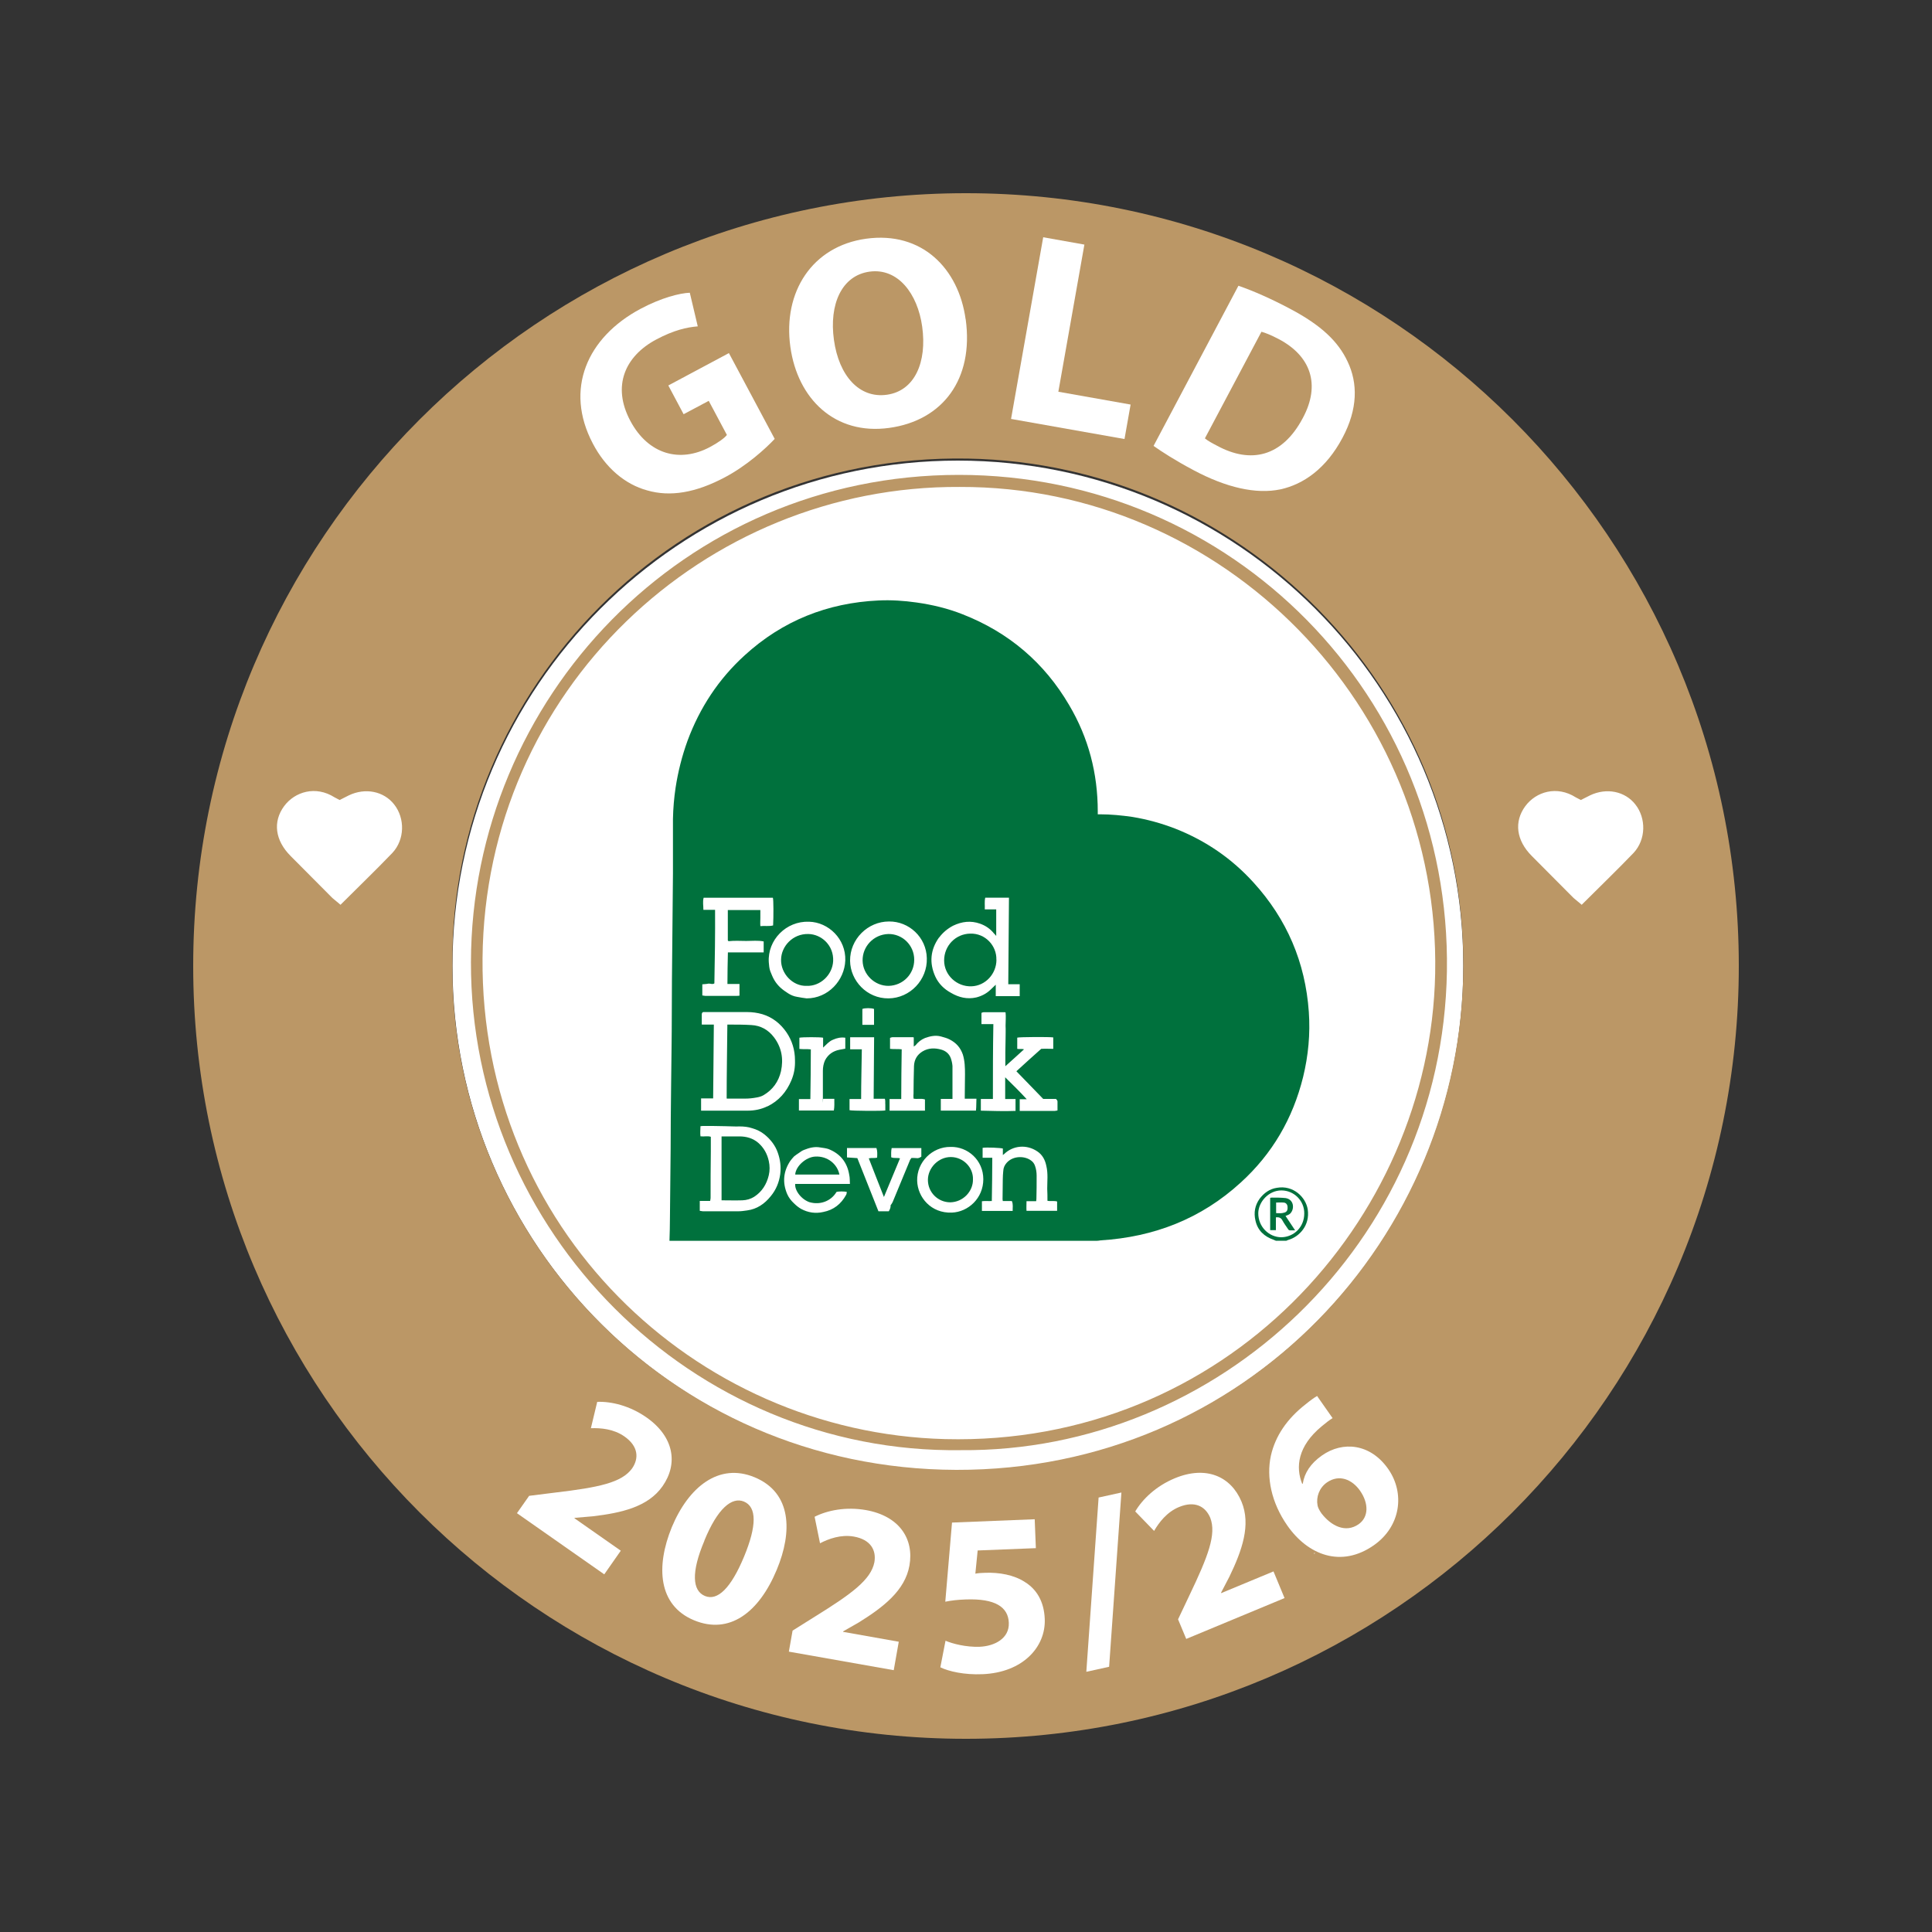 <?xml version="1.0" encoding="UTF-8"?>
<svg xmlns="http://www.w3.org/2000/svg" id="a" data-name="Layer 1" width="720" height="720" viewBox="0 0 250 250">
  <rect x="0" y="0" width="250" height="250" fill="#333333" stroke="none"/>
  <g>
    <g>
      <g id="b" data-name="Layer 1-2">
        <path d="M189.35,124.99c0,36.12-29.29,65.41-65.41,65.41s-65.39-29.29-65.39-65.41,29.29-65.39,65.39-65.39,65.41,29.29,65.41,65.39h0Z" style="fill: #fff;"/>
        <g>
          <path d="M124.99,25c-55.21,0-99.99,44.78-99.99,99.99s44.78,100.01,99.99,100.01,100.01-44.78,100.01-100.01S180.22,25,124.99,25ZM123.73,190.2c-37.5-.11-65.56-30.7-65.19-65.7-.2-35.22,28.94-65.84,66.7-65.16,35.42.63,64.28,29.68,64.11,65.76-.14,34.94-28.09,65.19-65.61,65.1h0Z" style="fill: #bb9766;"/>
          <path d="M107.05,201.32c.14.03.28.06.43.09-.14-.03-.28-.06-.43-.09Z" style="fill: #dac8ac;"/>
          <path d="M124.08,61.45c-35.65,0-63.06,28.97-63.14,63.03-.09,34.88,28.6,63.65,63.4,63.17,33.23.28,62.32-26.75,62.89-61.98.54-35.51-27.8-64.22-63.14-64.22ZM122.31,186.22c-32.64-.85-60.16-27.49-59.87-62.23.31-34.66,28.66-61.18,61.75-60.98,34.09-.11,62.2,28.32,61.52,62.97-.65,32.21-27.38,61.15-63.4,60.24Z" style="fill: #bb9766;"/>
          <path d="M154.84,208.06s-.03.11-.06.14h-.11c.06-.06.11-.09.17-.14h0Z" style="fill: #bb9766;"/>
          <path d="M170.22,200.98s-.14.09-.2.14v-.2h.11l.06.09.03-.03Z" style="fill: #d7c3a5;"/>
        </g>
      </g>
      <g>
        <path d="M100.24,56.8c-1.2,1.28-3.62,3.46-6.4,4.94-3.84,2.05-7.14,2.57-10.08,1.72-2.9-.78-5.43-2.96-7.05-6.07-3.7-7.02-.74-13.73,6.16-17.42,2.72-1.45,5.1-2.04,6.39-2.09l1.03,4.35c-1.42.12-3.08.48-5.39,1.71-3.97,2.12-5.77,5.97-3.33,10.53,2.32,4.34,6.4,5.46,10.31,3.37,1.09-.58,1.9-1.18,2.18-1.56l-2.35-4.41-3.25,1.73-1.98-3.72,7.84-4.19,5.92,11.09Z" style="fill: #fff;"/>
        <path d="M124.96,41.31c1.07,7.76-2.98,13.11-9.9,14.06-7.02.97-11.86-3.76-12.79-10.5-.98-7.09,2.82-13.01,9.8-13.98,7.26-1,11.98,3.89,12.88,10.42ZM107.91,43.98c.64,4.63,3.27,7.6,6.85,7.1,3.61-.5,5.21-4.22,4.57-8.82-.59-4.25-3.13-7.61-6.81-7.11-3.61.5-5.25,4.23-4.61,8.83Z" style="fill: #fff;"/>
        <path d="M134.98,30.7l5.34.95-3.37,19.04,9.35,1.66-.79,4.46-14.68-2.6,4.16-23.51Z" style="fill: #fff;"/>
        <path d="M160.26,36.98c1.9.65,4.27,1.7,6.68,2.98,4.01,2.12,6.22,4.22,7.44,6.83,1.33,2.79,1.33,6.12-.65,9.84-2.14,4.04-5.09,6.04-8.03,6.69-3.2.67-7.05-.25-11.18-2.44-2.47-1.31-4.14-2.4-5.25-3.18l10.98-20.72ZM155.92,56.73c.36.31,1.01.66,1.61.97,4.3,2.32,8.38,1.44,11.05-3.6,2.35-4.36,1.01-8.04-3.09-10.21-1.06-.56-1.8-.84-2.26-.96l-7.32,13.8Z" style="fill: #fff;"/>
      </g>
      <path d="M204.67,117.08c-.37-.34-.74-.6-1.05-.88-1.79-1.82-3.61-3.61-5.4-5.43-2.02-2.02-2.33-4.43-.85-6.45,1.39-1.88,4.09-2.7,6.54-1.14.2.11.4.2.65.34l1.19-.6c2.13-1.02,4.52-.54,5.86,1.17,1.42,1.79,1.39,4.55-.23,6.28-2.16,2.25-4.41,4.41-6.71,6.71h0Z" style="fill: #fff;"/>
      <path d="M44.06,117.08c-.37-.34-.74-.6-1.05-.88-1.79-1.82-3.61-3.61-5.4-5.43-2.02-2.02-2.33-4.43-.85-6.45,1.39-1.88,4.09-2.7,6.54-1.14.2.11.4.2.65.34l1.19-.6c2.13-1.02,4.52-.54,5.86,1.17,1.42,1.79,1.39,4.55-.23,6.28-2.16,2.25-4.41,4.41-6.71,6.71h0Z" style="fill: #fff;"/>
      <g>
        <path d="M87.35,100.91s-.03.26-.06.37c0-.11.03-.26.06-.37Z" style="fill: #8bb9a1;"/>
        <g>
          <path d="M169.36,130.93c-.45-6.4-2.84-12-7.16-16.74-2.81-3.1-6.17-5.4-10.06-6.94-1.82-.71-3.67-1.22-5.6-1.54-1.39-.2-2.79-.34-4.21-.34h-.28v-.37c0-4.92-1.19-9.52-3.7-13.76-3.21-5.49-7.82-9.41-13.76-11.74-1.93-.77-3.95-1.25-6-1.54-1.62-.23-3.27-.34-4.92-.26-6.6.31-12.4,2.62-17.29,7.08-3.38,3.07-5.83,6.79-7.42,11.09-.71,1.96-1.22,3.98-1.54,6.06-.2,1.34-.31,2.67-.34,4.04v7.08c-.03,3.16-.06,6.31-.09,9.47-.03,2.87-.06,5.74-.06,8.61,0,3.16-.06,6.31-.09,9.44-.03,2.73-.06,5.43-.06,8.13-.03,2.96-.06,5.94-.09,8.9,0,1-.03,1.99-.06,2.96h55.27c.17,0,.34-.03.54-.06,6.88-.43,12.99-2.79,18.11-7.48,4.07-3.7,6.74-8.27,8.07-13.65.68-2.79.94-5.6.74-8.44h-.03ZM121.52,121.32c.48-.65,1.11-1.17,1.82-1.54,1.14-.54,2.27-.68,3.47-.26.74.26,1.34.68,1.82,1.28.09.09.17.17.28.31v-3.44h-1.48c.03-.51-.06-1,.06-1.51h3.07c-.03,3.72-.06,7.45-.09,11.2h1.48v1.54h-3.1v-1.48c-.26.26-.48.45-.71.68-.51.48-1.14.8-1.82.97-1.17.26-2.25,0-3.27-.6-.88-.48-1.59-1.17-2.02-2.1-.8-1.76-.65-3.47.48-5.06h0ZM123.02,136.9c-.2-.54-.63-.91-1.22-1.08-.82-.23-1.65-.23-2.42.23-.71.43-1.08,1.08-1.11,1.9-.03,1.19-.06,2.42-.06,3.61-.03.2,0,.4,0,.6.48.11,1-.06,1.48.11v1.45h-4.58v-1.51h1.51c0-2.16.03-4.29.06-6.43-.51-.06-1,0-1.51-.06v-1.42s.23-.09.34-.09h2.62s.06.03.11.03v1.19s.17-.14.23-.17c.34-.43.74-.74,1.22-.94.65-.23,1.34-.4,2.08-.2.37.11.77.2,1.14.4.82.43,1.36,1.02,1.68,1.93.26.85.28,1.71.28,2.56,0,.97-.03,1.93-.03,2.9v.26h1.51c-.03.51,0,1.02-.06,1.54h-4.55v-1.51h1.51v-4.26c-.03-.37-.11-.71-.23-1.05ZM115.04,119.24c2.56-.03,4.83,2.02,4.89,4.75.09,2.79-2.16,5.17-4.95,5.2-2.81.03-4.95-2.3-4.98-4.86-.03-2.81,2.3-5.09,5.03-5.09ZM113.1,130.56v2.05h-1.51v-2.05c.28-.14,1.19-.14,1.51,0ZM109.92,142.21h1.51c0-2.16.06-4.26.09-6.43h-1.51v-1.56h3.1c-.03,2.64-.03,5.29-.06,7.96h1.45c.09.26.03.51.06.77v.74c-.37.09-4.26.06-4.63-.03v-1.45h0ZM104.69,119.27c2.53.06,4.78,2.25,4.69,5-.09,2.59-2.22,4.92-5,4.92-.43-.06-.82-.11-1.25-.2-.4-.06-.8-.23-1.14-.45s-.68-.45-1-.74c-.28-.26-.57-.6-.77-.94-.23-.37-.37-.77-.54-1.17-.14-.37-.17-.8-.2-1.19-.17-2.87,2.25-5.34,5.2-5.23ZM106.51,142.19h1.45c0,.54.03,1.02-.06,1.51h-4.52v-1.48h1.48c.03-2.16.06-4.26.06-6.43-.48-.06-.97,0-1.48-.06v-1.45c.4-.09,2.67-.09,3.07,0v1.28c.43-.4.77-.82,1.28-1.02.51-.23,1.02-.34,1.59-.26v1.42c-.28.06-.51.09-.77.14-.82.17-1.45.6-1.85,1.36-.2.43-.28.91-.28,1.36v3.53c0,.78,0,.81.03.09ZM90.87,127.37c.28-.03.54-.03.8-.09.26-.03.51.14.77-.03.06-3.16.11-6.31.09-9.52h-1.51c0-.54-.11-1.05.03-1.56h8.96c.09.2.09,2.5.03,3.58-.51.14-1.08.03-1.65.09-.03-.4,0-.74,0-1.08v-1h-4.21v3.92s.06.09.09.11c.77-.09,1.54-.03,2.3-.03s1.51-.09,2.25.06v1.42h-4.63c-.03,1.36-.06,2.7-.06,4.09h1.56v1.51s-.26.03-.4.03h-4.01s-.26-.03-.4-.06v-1.45h0ZM100.96,151.94c-.14,1.05-.54,2.02-1.22,2.84-.8,1-1.79,1.68-3.07,1.85-.4.06-.77.11-1.17.11h-4.55s-.26-.03-.4-.06v-1.28h1.34s.06-.26.06-.37c0-1.99,0-4.01.03-6.03v-1.9c-.43-.14-.85,0-1.34-.06-.06-.45,0-.88,0-1.31.11,0,.2-.03.28-.03.97,0,1.96,0,2.93.03.63,0,1.25.06,1.85.03.57,0,1.11.06,1.62.23.6.17,1.14.43,1.62.82.77.63,1.39,1.42,1.71,2.36.31.88.43,1.79.31,2.76h0ZM99.31,143.15c-.82.4-1.68.57-2.59.57h-6v-1.59h1.56l.09-9.55h-1.56v-1.25c0-.17,0-.28.17-.37h5.69c.68,0,1.34.09,1.99.28,1.31.4,2.33,1.22,3.1,2.33.74,1.08,1.11,2.3,1.11,3.64.03.91-.11,1.76-.48,2.62-.63,1.48-1.62,2.62-3.07,3.33h0ZM104.83,155.58c1.22.34,2.67-.09,3.41-1.34.26-.09,1.05-.09,1.34,0-.03.14-.03.28-.09.37-.65,1.19-1.62,1.96-2.96,2.22-1,.23-1.96.09-2.87-.4-.34-.2-.63-.43-.91-.71-.37-.34-.68-.74-.88-1.19-.65-1.51-.51-2.96.4-4.32.14-.2.31-.37.48-.57.2-.17.43-.31.63-.45.23-.17.43-.31.68-.4.65-.26,1.34-.45,2.08-.31.37.06.71.09,1.05.2,1.54.6,2.44,1.73,2.7,3.35.09.37.06.74.09,1.17h-7.08c-.09.85.82,2.05,1.93,2.39ZM117.79,150.03c-.77,1.85-1.51,3.67-2.27,5.49-.06.14-.14.26-.28.45.03.23-.06.48-.23.77h-1.34c-.91-2.3-1.82-4.61-2.73-6.88-.48-.03-.88-.06-1.34-.09v-1.22h3.81c.14.4.11.82.09,1.25-.34.09-.71,0-1.08.09.65,1.65,1.28,3.3,1.96,5,.71-1.71,1.39-3.35,2.08-5-.37-.11-.77.03-1.14-.14,0-.37-.03-.77.06-1.19h3.84v1.11s-.28.2-.48.2c-.26-.03-.54-.03-.8-.03-.06.09-.11.14-.14.2h0ZM123.17,156.91c-2.7.11-4.43-1.99-4.49-4.12-.06-2.42,1.96-4.41,4.32-4.38,2.22-.06,4.24,1.71,4.24,4.18s-1.96,4.24-4.07,4.32ZM136.78,156.68h-3.95c-.03-.4,0-.82,0-1.25h1.25s.03-.2.03-.28c.03-1.02.03-2.02.03-3.01,0-.43-.06-.85-.2-1.25-.09-.28-.26-.54-.51-.71-.82-.63-2.33-.65-3.16.28-.28.31-.43.65-.45,1.08-.03.34-.06.71-.06,1.08,0,.85-.03,1.71-.03,2.56,0,.06.03.14.03.23h1.17c.2.45.09.85.11,1.28h-3.98v-1.25c.43-.06.85,0,1.28-.03.03-1.85.06-3.7.06-5.6h-1.25v-1.28c.54-.09,2.33,0,2.62.09v.85s.11-.11.17-.14c1.14-1.11,2.9-1.28,4.29-.34.68.45,1.02,1.14,1.17,1.9.23.97.11,1.96.11,2.93.03.51.03,1.02.03,1.56.37.09.82-.03,1.25.09v1.22h0ZM136.84,143.69s-.23.06-.34.06h-4.55v-1.51h.91c-.91-1-1.82-1.88-2.79-2.84v2.81h1.34v1.54c-1.51.06-2.99,0-4.49-.03v-1.51h1.56c0-3.24,0-6.45.06-9.69h-1.54v-1.45s.17-.09.28-.09h2.7c.06,0,.09,0,.14.03.06.57,0,1.14,0,1.71.03.57,0,1.17,0,1.73s-.03,1.14-.03,1.73v1.79c.82-.74,1.62-1.45,2.42-2.19-.31-.09-.6,0-.88-.06v-1.45c.26-.09,4.15-.11,4.66-.03v1.48c-.51,0-1.02-.03-1.56,0-1.05.94-2.13,1.9-3.21,2.9,1.17,1.19,2.3,2.39,3.47,3.58h1.65s.2.17.2.34v1.17-.03Z" style="fill: #00713d;"/>
          <path d="M169.22,156.49c-.26-1.59-1.88-3.16-3.98-2.79-.97.14-1.68.68-2.25,1.42-.6.85-.77,1.79-.54,2.79.28,1.31,1.14,2.1,2.39,2.53.09.03.17.09.26.11h1.36s.17-.09.26-.11c1.39-.4,2.81-1.85,2.5-3.95ZM165.81,160.1c-1.59,0-3.01-1.34-2.99-3.13.03-1.45,1.34-2.93,2.99-2.93s2.99,1.36,2.96,2.99c0,1.73-1.31,3.04-2.96,3.07h0Z" style="fill: #00713d;"/>
          <path d="M94.03,142.13c0-3.21.06-6.37.09-9.55h.2c.97,0,1.93,0,2.9.06,1.22.06,2.22.63,2.96,1.62.97,1.31,1.22,2.76.88,4.35-.31,1.34-1.05,2.39-2.25,3.1-.28.17-.63.26-.94.31-.48.09-.97.14-1.45.14h-2.36l-.03-.03Z" style="fill: #00713d;"/>
          <path d="M128.94,124.19c0,1.82-1.42,3.38-3.24,3.44-1.9.06-3.53-1.45-3.53-3.35s1.48-3.44,3.38-3.47c1.96-.06,3.44,1.59,3.38,3.38h0Z" style="fill: #00713d;"/>
          <path d="M93.37,155.32v-8.27h2.3c.91,0,1.76.23,2.47.85.71.63,1.14,1.42,1.34,2.33.14.63.14,1.25,0,1.85-.28,1.17-.88,2.13-1.9,2.79-.45.28-.97.43-1.51.45-.91.03-1.79,0-2.7,0Z" style="fill: #00713d;"/>
          <path d="M118.3,124.19c0,1.85-1.45,3.33-3.3,3.38-1.79.03-3.35-1.45-3.38-3.27-.03-1.79,1.39-3.38,3.33-3.44,1.79-.03,3.35,1.42,3.35,3.33h0Z" style="fill: #00713d;"/>
          <path d="M104.37,127.57c-1.79.06-3.35-1.59-3.3-3.41.03-1.71,1.51-3.35,3.53-3.3,1.71.03,3.3,1.48,3.21,3.5-.09,1.79-1.65,3.27-3.41,3.21h-.03Z" style="fill: #00713d;"/>
          <path d="M108.61,151.99h-5.71c.06-1.08,1.39-2.27,2.59-2.33,1.62-.09,2.87,1,3.13,2.33Z" style="fill: #00713d;"/>
          <path d="M125.9,152.62c.03,1.54-1.28,2.93-2.93,2.96-1.59,0-2.9-1.28-2.9-2.9,0-1.54,1.34-2.96,2.96-2.96s2.93,1.36,2.87,2.9Z" style="fill: #00713d;"/>
          <path d="M166.35,157.34c.4-.14.57-.23.71-.43.45-.6.34-1.71-.71-1.88-.57-.06-1.14-.06-1.71-.06-.09,0-.17,0-.28.03v4.18h.74v-1.65c.4-.06.68.06.85.4.2.37.45.71.68,1.05.06.11.14.23.31.23h.65c-.43-.65-.82-1.25-1.25-1.88h0ZM165.13,156.97v-1.36c.31,0,.63-.03.94,0,.34,0,.54.26.54.6.03.4-.11.63-.45.71-.34.11-.68.06-1.02.06Z" style="fill: #00713d;"/>
        </g>
      </g>
    </g>
    <rect width="250" height="250" style="fill: none;"/>
  </g>
  <g>
    <g id="c" data-name="Layer 1-2">
      <g>
        <path d="M107.35,200.03c.14.03.28.06.42.08-.14-.03-.28-.06-.42-.08Z" style="fill: #dac8ac;"/>
        <path d="M154.33,206.65s-.03.11-.06.14h-.11c.06-.06.11-.08.17-.14h0Z" style="fill: #bb9766;"/>
        <path d="M169.45,199.69s-.14.08-.2.14v-.2h.11l.06.08.03-.03Z" style="fill: #d7c3a5;"/>
      </g>
    </g>
    <g>
      <circle cx="125" cy="125" r="81.25" style="fill: none;"/>
      <path d="M66.89,195.81l1.58-2.25,3.36-.42c5.66-.67,8.6-1.28,9.95-3.11.91-1.3.85-2.88-.99-4.16-1.37-.96-3.05-1.11-4.33-1.06l.82-3.41c1.83-.07,4.21.5,6.37,2.01,3.6,2.52,4.11,6.02,2.08,8.91-1.87,2.67-5.3,3.45-9.04,3.89l-2.33.2-.03.05,6,4.2-2.14,3.06-11.29-7.91Z" style="fill: #fff;"/>
      <path d="M100.51,203.13c-2.31,5.55-6.13,8.43-10.71,6.53-4.64-1.93-4.95-6.95-2.87-12.04,2.16-5.19,6.08-8.39,10.72-6.46,4.81,2,4.91,7.06,2.86,11.97ZM91.15,199.37c-1.74,4.1-1.56,6.48.07,7.15s3.36-1,5.06-5.09c1.65-3.98,1.67-6.43-.02-7.13-1.55-.64-3.41.88-5.12,5.06Z" style="fill: #fff;"/>
      <path d="M102.08,213.71l.48-2.71,2.87-1.8c4.84-3,7.25-4.79,7.71-7.02.28-1.56-.45-2.96-2.66-3.35-1.65-.29-3.24.28-4.37.87l-.7-3.43c1.64-.83,4.03-1.32,6.62-.87,4.33.76,6.27,3.72,5.65,7.19-.57,3.21-3.35,5.36-6.55,7.35l-2.03,1.16v.06s7.2,1.28,7.2,1.28l-.65,3.68-13.58-2.4Z" style="fill: #fff;"/>
      <path d="M134.04,200.33l-7.53.3-.3,3c.42-.08.77-.09,1.25-.11,1.85-.07,3.75.27,5.17,1.2,1.5.93,2.47,2.5,2.56,4.77.15,3.62-2.83,6.94-8.06,7.15-2.36.1-4.35-.36-5.45-.89l.67-3.44c.88.38,2.67.85,4.43.78,1.88-.08,3.85-1.05,3.76-3.11-.08-2-1.71-3.16-5.6-3.01-1.08.04-1.82.13-2.62.29l.87-10.24,10.7-.43.15,3.73Z" style="fill: #fff;"/>
      <path d="M140.57,216.33l1.59-22.55,2.95-.65-1.59,22.55-2.95.65Z" style="fill: #fff;"/>
      <path d="M153.5,212.08l-1.06-2.54,1.45-3.06c2.46-5.14,3.53-7.94,2.72-10.07-.61-1.46-1.97-2.26-4.05-1.4-1.55.64-2.58,1.98-3.22,3.09l-2.44-2.52c.93-1.58,2.68-3.28,5.11-4.29,4.06-1.69,7.28-.24,8.64,3.02,1.25,3.01.07,6.32-1.57,9.72l-1.08,2.07.02.05,6.77-2.81,1.43,3.45-12.73,5.29Z" style="fill: #fff;"/>
      <path d="M172.44,183.5c-.43.27-.86.6-1.41,1.06-3.12,2.58-3.4,5.3-2.52,7.46l.07-.05c.22-1.36.99-2.59,2.49-3.64,2.67-1.87,6.24-1.56,8.56,1.75,2.21,3.16,1.61,7.45-1.85,9.87-4.24,2.97-8.53,1.27-11.19-2.53-2.09-2.99-2.74-6.26-2.14-9.05.58-2.56,2.09-4.78,4.5-6.66.65-.53,1.09-.84,1.48-1.07l2.01,2.87ZM176,192.91c-1.03-1.47-2.7-2.19-4.3-1.08-1,.7-1.41,1.9-1.21,2.96.04.26.2.59.5,1.03,1.26,1.64,3.13,2.59,4.82,1.41,1.32-.93,1.31-2.71.18-4.33Z" style="fill: #fff;"/>
    </g>
  </g>
</svg>

